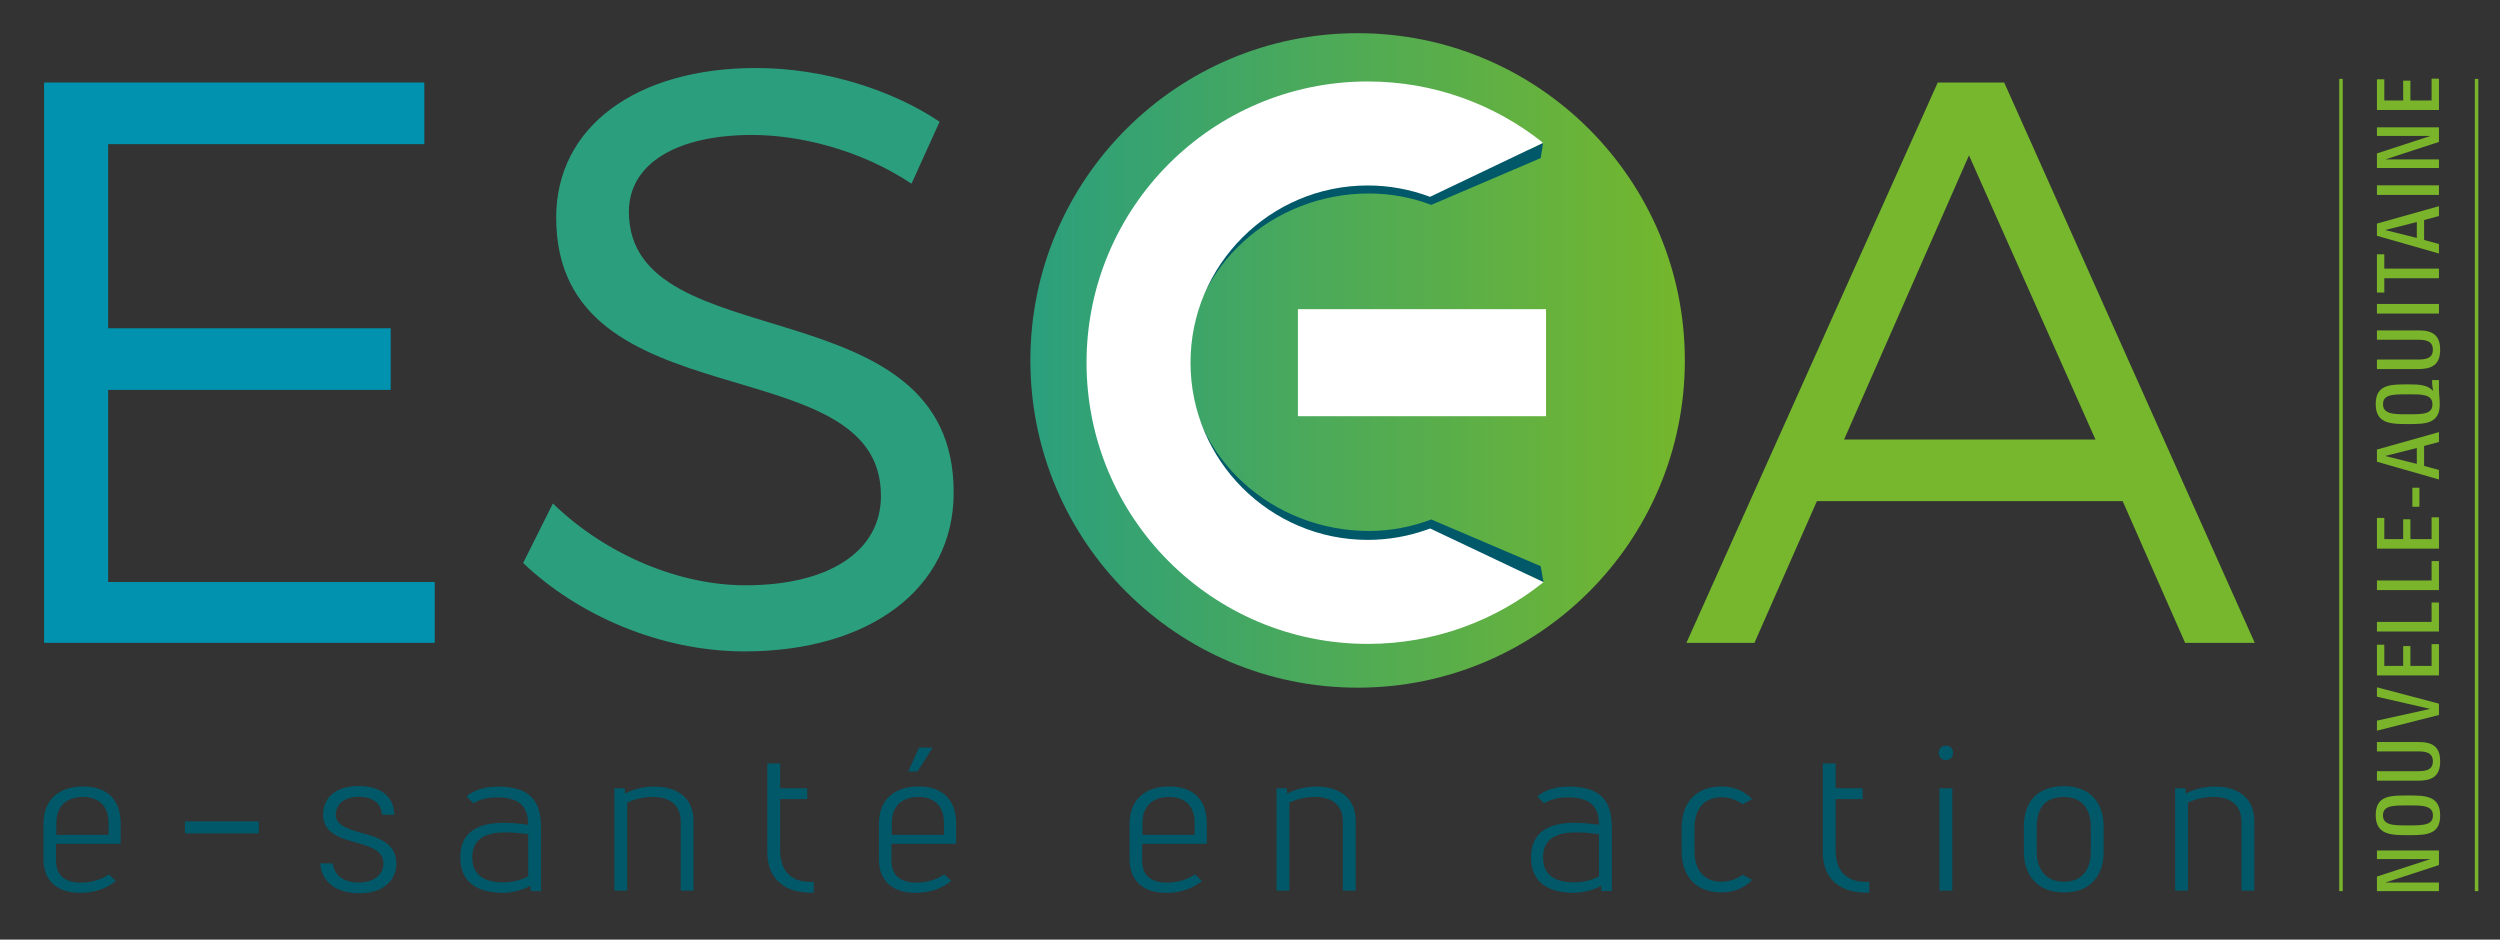 <?xml version="1.0" encoding="iso-8859-1"?>
<!-- Generator: Adobe Illustrator 16.0.4, SVG Export Plug-In . SVG Version: 6.00 Build 0)  -->
<!DOCTYPE svg PUBLIC "-//W3C//DTD SVG 1.1//EN" "http://www.w3.org/Graphics/SVG/1.1/DTD/svg11.dtd">
<svg version="1.1" id="Calque_1" xmlns="http://www.w3.org/2000/svg" xmlns:xlink="http://www.w3.org/1999/xlink" x="0px" y="0px"
	 width="1200px" height="451px" viewBox="0 0 1200 451" style="enable-background:new 0 0 1200 451;" xml:space="preserve">
<rect x="0" y="0" width="1200" height="451" fill="#333333" stroke="none"/>
<g>
	<defs>
		<path id="SVGID_1_" d="M494.578,173.008c0,86.748,70.324,157.072,157.076,157.072c86.748,0,157.07-70.324,157.07-157.072
			c0-86.75-70.322-157.076-157.07-157.076C564.901,15.933,494.578,86.259,494.578,173.008"/>
	</defs>
	<clipPath id="SVGID_2_">
		<use xlink:href="#SVGID_1_"  style="overflow:visible;"/>
	</clipPath>
	
		<linearGradient id="SVGID_3_" gradientUnits="userSpaceOnUse" x1="5.775" y1="645.826" x2="7.342" y2="645.826" gradientTransform="matrix(200.562 0 0 -200.562 -663.875 129701.25)">
		<stop  offset="0" style="stop-color:#2B9F7D"/>
		<stop  offset="1" style="stop-color:#75B72C"/>
	</linearGradient>
	<rect x="494.578" y="15.935" style="clip-path:url(#SVGID_2_);fill:url(#SVGID_3_);" width="314.146" height="314.144"/>
</g>
<g>
	<defs>
		<rect id="SVGID_4_" x="-8.725" y="15.933" width="1200" height="451.366"/>
	</defs>
	<clipPath id="SVGID_5_">
		<use xlink:href="#SVGID_4_"  style="overflow:visible;"/>
	</clipPath>
	<path style="clip-path:url(#SVGID_5_);fill:#005869;" d="M739.545,271.865l-0.076-0.031c0.022-0.021,0.049-0.043,0.073-0.061
		L687.01,249.34c-9.424,3.568-19.55,5.525-29.954,5.525c-46.213,0-85.873-35.1-87.03-80.994
		c1.158-45.903,40.817-81.003,87.03-81.003c10.404,0,20.53,1.92,29.954,5.476l50.566-21.625l1.969-0.841l1.132-7.32l-6.386,3.108
		c-21.558-16.482-47.884-26.542-77.235-26.542c-73.161,0-130.797,54.124-132.913,127.028h-0.064c0,0,0.016,0.988,0.025,1.675
		c-0.009,0.688-0.025,1.677-0.025,1.677h0.064c2.116,72.904,59.752,127.07,132.913,127.07c29.381,0,55.377-9.859,76.944-26.383
		l6.876,3.258L739.545,271.865z"/>
	<rect x="622.995" y="148.398" style="clip-path:url(#SVGID_5_);fill:#FFFFFF;" width="119.107" height="51.378"/>
	<path style="clip-path:url(#SVGID_5_);fill:#FFFFFF;" d="M521.539,174.083c0,74.546,60.425,134.985,134.974,134.985
		c31.919,0,61.251-11.094,84.361-29.619l-54.4-25.781c-0.583,0.207-1.166,0.434-1.76,0.643c-8.93,3.15-18.439,4.836-28.201,4.836
		c-46.901,0-85.068-38.163-85.068-85.063c0-46.91,38.167-85.053,85.068-85.053c10.377,0,20.483,1.9,29.896,5.448l54.268-25.92
		c-23.079-18.429-52.334-29.45-84.164-29.45C581.963,39.107,521.539,99.54,521.539,174.083"/>
</g>
<g>
	<path style="fill:#005869;" d="M20.875,395.276c0-11.317,7.353-17.775,19.064-17.775c11.895,0,17.987,6.837,17.987,17.563v9.945
		H26.897v8.133c0,7.386,4.685,10.514,11.945,10.514c5.16,0,9.671-1.409,13.39-3.933l3.391,3.112
		c-4.288,3.498-9.917,5.752-17.218,5.752c-11.394,0-17.531-6.224-17.531-15.996V395.276z M52.089,394.856
		c0-9.418-6.288-12.313-12.278-12.313c-6.479,0-12.766,3.211-12.766,12.523v5.66h25.044V394.856z"/>
	<path style="fill:#005869;" d="M88.797,400.027v-5.772h35.417v5.772H88.797z"/>
</g>
<g>
	<path style="fill:#005869;" d="M159.779,414.436c0.44,4.749,4.103,9.192,12.471,9.192c7.242,0,11.797-3.946,11.797-9.133
		c0-6.264-6.201-8.091-13.083-10.055c-8.14-2.182-15.871-4.694-15.871-13.396c0-7.049,4.764-13.754,17.115-13.754
		c12.234,0,17.066,6.647,17.066,13.773h-5.963c0.004-3.952-2.938-8.59-11.077-8.59s-11.083,4.638-11.077,8.59
		c0.008,4.835,5.291,6.772,12.024,8.633c9.32,2.398,17.083,5.558,17.083,14.809c0,7.701-5.969,14.277-17.62,14.277
		c-12.518,0-18.549-6.542-18.9-14.348L159.779,414.436z"/>
</g>
<g>
	<path style="fill:#005869;" d="M223.961,382.239c3.223-2.656,8.031-4.668,15.133-4.668c18.575,0,20.615,10.42,20.615,20.586v29.548
		h-4.971l-0.127-2.535c-4.065,2.28-9.133,3.418-13.974,3.418c-10.588-0.295-19.717-4.341-19.717-17.049
		c0-13.304,10.188-16.591,21.023-16.591c3.541,0,7.627,0.421,11.597,0.942c-0.143-6.693-2.061-13.145-15.035-13.145
		c-4.762,0-8.489,1.087-11.319,2.87L223.961,382.239z M253.539,400.395c-3.56-0.465-7.275-0.851-10.758-0.851
		c-8.746,0-16.098,2.398-16.098,11.995c0,9.134,6.656,11.997,14.859,11.997c4.257,0,8.668-1.084,11.997-2.863V400.395z"/>
</g>
<g>
	<path style="fill:#005869;" d="M299.996,380.926c4.228-2.291,9.333-3.372,14.098-3.372c9.676,0,18.816,4.356,18.816,16.641v33.313
		h-6.17v-33.026c0-8.552-5.829-11.948-13.459-11.948c-4.342,0-8.775,1.032-12.212,2.747v42.228h-6.17v-49.132h4.971L299.996,380.926
		z"/>
</g>
<g>
	<path style="fill:#005869;" d="M387.451,378.376v5.181H374.48v24.489c0,7.896,3.181,12.82,9.283,14.601
		c1.922,0.558,4.187,0.79,6.833,0.676v5.166c-2.616,0.099-5.152-0.098-7.518-0.588c-8.403-1.73-14.769-7.519-14.769-18.94v-42.485
		h6.17v11.901H387.451z"/>
	<path style="fill:#005869;" d="M421.88,395.276c0-11.317,7.353-17.775,19.064-17.775c11.895,0,17.987,6.837,17.987,17.563v9.945
		h-31.029v8.133c0,7.386,4.685,10.514,11.945,10.514c5.16,0,9.671-1.409,13.39-3.933l3.391,3.112
		c-4.288,3.498-9.917,5.752-17.218,5.752c-11.394,0-17.531-6.224-17.531-15.996V395.276z M453.095,394.856
		c0-9.418-6.288-12.313-12.278-12.313c-6.479,0-12.766,3.211-12.766,12.523v5.66h25.044V394.856z M435.959,370.312l5.134-11.452
		h6.562l-7.245,11.452H435.959z"/>
	<path style="fill:#005869;" d="M542.209,395.276c0-11.317,7.353-17.775,19.064-17.775c11.895,0,17.987,6.837,17.987,17.563v9.945
		h-31.029v8.133c0,7.386,4.685,10.514,11.945,10.514c5.16,0,9.671-1.409,13.39-3.933l3.391,3.112
		c-4.288,3.498-9.917,5.752-17.218,5.752c-11.394,0-17.531-6.224-17.531-15.996V395.276z M573.423,394.856
		c0-9.418-6.288-12.313-12.278-12.313c-6.479,0-12.766,3.211-12.766,12.523v5.66h25.044V394.856z"/>
	<path style="fill:#005869;" d="M617.834,380.926c4.229-2.291,9.334-3.372,14.098-3.372c9.676,0,18.816,4.356,18.816,16.641v33.313
		h-6.17v-33.026c0-8.552-5.828-11.948-13.459-11.948c-4.342,0-8.775,1.032-12.213,2.747v42.228h-6.17v-49.132h4.971L617.834,380.926
		z"/>
	<path style="fill:#005869;" d="M737.938,382.239c3.223-2.656,8.031-4.668,15.133-4.668c18.574,0,20.615,10.42,20.615,20.586v29.548
		h-4.973l-0.127-2.535c-4.064,2.28-9.133,3.418-13.973,3.418c-10.59-0.295-19.717-4.341-19.717-17.049
		c0-13.304,10.188-16.591,21.021-16.591c3.543,0,7.627,0.421,11.598,0.942c-0.143-6.693-2.061-13.145-15.035-13.145
		c-4.762,0-8.488,1.087-11.318,2.87L737.938,382.239z M767.514,400.395c-3.559-0.465-7.273-0.851-10.758-0.851
		c-8.746,0-16.098,2.398-16.098,11.995c0,9.134,6.656,11.997,14.859,11.997c4.258,0,8.668-1.084,11.996-2.863V400.395z"/>
	<path style="fill:#005869;" d="M807.188,397.454c0-13.13,7.807-19.953,19.146-19.953c6.24,0,11.051,2.331,14.73,6.083l-4.58,2.485
		c-3.094-2.254-6.566-3.388-10.148-3.388c-7.463,0-12.977,4.617-12.977,14.772v11.026c0,10.155,5.514,14.772,12.977,14.772
		c3.582,0,7.055-1.134,10.148-3.388l4.58,2.485c-3.68,3.752-8.49,6.04-14.73,6.04c-11.34,0-19.146-6.78-19.146-19.91V397.454z"/>
	<path style="fill:#005869;" d="M894.07,378.376v5.181H881.1v24.489c0,7.896,3.182,12.82,9.283,14.601
		c1.922,0.558,4.186,0.79,6.834,0.676v5.166c-2.617,0.099-5.152-0.098-7.52-0.588c-8.402-1.73-14.768-7.519-14.768-18.94v-42.485
		h6.17v11.901H894.07z"/>
	<path style="fill:#005869;" d="M937.484,361.33c0,1.902-1.227,3.5-3.41,3.5c-2.037,0-3.5-1.462-3.5-3.5
		c0-2.182,1.598-3.408,3.5-3.408C936.113,357.922,937.484,359.292,937.484,361.33z M930.943,427.505v-49.126h6.172v49.126H930.943z"
		/>
	<path style="fill:#005869;" d="M971.453,396.892c0-12.449,6.781-19.531,19.34-19.531c12.25,0,18.957,7.68,18.957,19.531v12.188
		c0,9.709-5.137,19.312-19.01,19.312c-13.783,0-19.287-9.539-19.287-19.312V396.892z M1003.58,396.891
		c0-8.925-4.604-14.349-12.84-14.349c-8.656,0-13.117,4.897-13.117,14.35v12.188c0,7.458,3.859,14.166,13.117,14.166
		c9.223,0,12.84-6.694,12.84-14.166V396.891z"/>
</g>
<g>
	<path style="fill:#005869;" d="M1049.148,380.926c4.227-2.291,9.332-3.372,14.098-3.372c9.676,0,18.816,4.356,18.816,16.641v33.313
		h-6.172v-33.026c0-8.552-5.828-11.948-13.459-11.948c-4.34,0-8.773,1.032-12.211,2.747v42.228h-6.172v-49.132h4.973
		L1049.148,380.926z"/>
</g>
<g>
	<defs>
		<rect id="SVGID_6_" x="-8.725" y="15.933" width="1200" height="451.366"/>
	</defs>
	<clipPath id="SVGID_7_">
		<use xlink:href="#SVGID_6_"  style="overflow:visible;"/>
	</clipPath>
	<path style="clip-path:url(#SVGID_7_);fill:#2B9F7D;" d="M266.966,104.436c0,99.556,156.278,60.686,155.881,133.671
		c0,26.57-24.992,42.836-65.045,42.836c-31.344,0-66.643-14.293-92.416-39.273l-14.28,28.561
		c26.175,24.984,65.834,42.439,106.293,42.439c59.502,0,100.353-29.746,100.353-76.15c0.386-100.749-155.883-63.467-155.883-134.854
		c0-23.405,23.406-36.887,59.1-36.887c22.219,0,51.572,6.736,76.554,23.395l13.483-29.736
		c-23.009-15.476-55.921-25.793-88.045-25.793C305.441,32.643,266.966,60.803,266.966,104.436"/>
	<polygon style="clip-path:url(#SVGID_7_);fill:#0092AE;" points="21.165,39.612 21.165,308.564 208.667,308.564 208.667,279.365 
		51.911,279.365 51.911,187.149 187.533,187.149 187.533,157.568 51.911,157.568 51.911,69.19 203.679,69.19 203.679,39.612 	"/>
	<polygon style="clip-path:url(#SVGID_7_);fill:#7AB42A;" points="1170.698,415.221 1144.964,423.619 1170.698,423.619 
		1170.698,427.738 1140.931,427.738 1140.931,420.738 1166.663,412.338 1140.931,412.338 1140.931,408.219 1170.698,408.219 	"/>
	<path style="clip-path:url(#SVGID_7_);fill:#7AB42A;" d="M1166.992,383.221c2.637,1.279,4.283,3.627,4.283,8.279
		c0,4.488-1.565,6.752-4.118,7.988c-2.512,1.234-5.724,1.398-11.034,1.398c-6.177,0-10.334-0.164-13.094-2.471
		c-1.689-1.4-2.677-3.707-2.677-7.041c0-3.541,0.907-5.641,2.429-7.043c2.637-2.426,7.041-2.51,13.3-2.51
		C1160.98,381.822,1164.399,381.947,1166.992,383.221 M1148.094,386.971c-2.553,0.494-4.281,1.605-4.281,4.404
		c0,2.926,2.018,4.117,4.939,4.531c2.018,0.287,4.447,0.287,6.918,0.287c2.72,0,5.229,0,7.289-0.287
		c3.088-0.455,4.855-1.525,4.855-4.531c0-2.84-1.768-3.953-4.609-4.447c-2.182-0.367-4.899-0.328-7.659-0.328
		C1152.828,386.6,1150.193,386.6,1148.094,386.971"/>
	<path style="clip-path:url(#SVGID_7_);fill:#7AB42A;" d="M1171.275,365.471c0,7.371-4.158,9.264-10.706,9.264h-19.641v-4.568
		h19.271c3.541,0,7.576-0.207,7.576-4.736c0-4.445-3.83-4.773-7.37-4.773h-19.477v-4.49h20.011
		C1167.651,356.166,1171.275,358.471,1171.275,365.471"/>
	<polygon style="clip-path:url(#SVGID_7_);fill:#7AB42A;" points="1170.698,337.756 1170.698,343.189 1140.931,350.727 
		1140.931,345.908 1166.498,340.268 1140.931,334.422 1140.931,329.893 	"/>
	<polygon style="clip-path:url(#SVGID_7_);fill:#7AB42A;" points="1170.698,324.205 1140.931,324.205 1140.931,309.465 
		1144.47,309.465 1144.47,319.635 1153.528,319.635 1153.528,310.121 1156.988,310.121 1156.988,319.635 1167.157,319.635 
		1167.157,309.176 1170.698,309.176 	"/>
	<polygon style="clip-path:url(#SVGID_7_);fill:#7AB42A;" points="1170.698,303.127 1140.931,303.127 1140.931,298.516 
		1167.157,298.516 1167.157,289.211 1170.698,289.211 	"/>
	<polygon style="clip-path:url(#SVGID_7_);fill:#7AB42A;" points="1170.698,283.238 1140.931,283.238 1140.931,278.625 
		1167.157,278.625 1167.157,269.32 1170.698,269.32 	"/>
	<polygon style="clip-path:url(#SVGID_7_);fill:#7AB42A;" points="1170.698,263.346 1140.931,263.346 1140.931,248.604 
		1144.47,248.604 1144.47,258.775 1153.528,258.775 1153.528,249.262 1156.988,249.262 1156.988,258.775 1167.157,258.775 
		1167.157,248.316 1170.698,248.316 	"/>
	<rect x="1157.936" y="234.107" style="clip-path:url(#SVGID_7_);fill:#7AB42A;" width="3.375" height="9.141"/>
	<path style="clip-path:url(#SVGID_7_);fill:#7AB42A;" d="M1170.698,212.16l-7.123,1.894v9.595l7.123,1.934v4.57l-29.77-8.523
		v-5.847l29.77-8.358V212.16z M1144.84,218.871l15.235,3.787v-7.617L1144.84,218.871z"/>
	<path style="clip-path:url(#SVGID_7_);fill:#7AB42A;" d="M1170.698,186.796c0,1.071,0.084,2.142,0.165,3.172
		c0.124,1.441,0.205,2.841,0.205,4.281c0,4.53-1.77,6.878-4.445,8.071c-2.512,1.111-5.684,1.234-10.54,1.234
		c-5.931,0-10.132-0.164-12.848-2.263c-1.812-1.4-2.883-3.749-2.883-7.248c0-3.789,1.029-5.97,2.842-7.371
		c2.677-2.058,6.877-2.182,12.846-2.182c5.396,0,9.348,0.288,11.86,3.172c-0.29-1.483-0.495-3.213-0.495-5.23h3.293V186.796z
		 M1146.447,190.09c-1.607,0.662-2.596,1.772-2.596,3.954s1.111,3.377,2.883,4.035c2.018,0.743,5.065,0.783,8.936,0.783
		c2.676,0,5.146,0,7.164-0.288c3.088-0.455,4.736-1.605,4.736-4.53c0-4.98-5.437-4.776-12.064-4.776
		C1151.595,189.268,1148.421,189.307,1146.447,190.09"/>
	<path style="clip-path:url(#SVGID_7_);fill:#7AB42A;" d="M1171.275,167.894c0,7.37-4.158,9.263-10.706,9.263h-19.641v-4.569h19.271
		c3.541,0,7.576-0.207,7.576-4.736c0-4.445-3.83-4.775-7.37-4.775h-19.477v-4.488h20.011
		C1167.651,158.588,1171.275,160.893,1171.275,167.894"/>
	<rect x="1140.931" y="145.901" style="clip-path:url(#SVGID_7_);fill:#7AB42A;" width="29.768" height="4.612"/>
	<polygon style="clip-path:url(#SVGID_7_);fill:#7AB42A;" points="1144.47,128.935 1170.698,128.935 1170.698,133.545 
		1144.47,133.545 1144.47,140.422 1140.929,140.422 1140.929,122.058 1144.47,122.058 	"/>
	<path style="clip-path:url(#SVGID_7_);fill:#7AB42A;" d="M1170.698,103.703l-7.123,1.892v9.594l7.123,1.937v4.57l-29.77-8.523
		v-5.846l29.77-8.36V103.703z M1144.84,110.413l15.235,3.787v-7.617L1144.84,110.413z"/>
	<rect x="1140.931" y="88.954" style="clip-path:url(#SVGID_7_);fill:#7AB42A;" width="29.768" height="4.613"/>
	<polygon style="clip-path:url(#SVGID_7_);fill:#7AB42A;" points="1170.698,68.119 1144.964,76.518 1170.698,76.518 
		1170.698,80.637 1140.931,80.637 1140.931,73.637 1166.663,65.237 1140.931,65.237 1140.931,61.12 1170.698,61.12 	"/>
	<polygon style="clip-path:url(#SVGID_7_);fill:#7AB42A;" points="1170.698,52.797 1140.931,52.797 1140.931,38.056 1144.47,38.056 
		1144.47,48.226 1153.528,48.226 1153.528,38.713 1156.988,38.713 1156.988,48.226 1167.157,48.226 1167.157,37.768 
		1170.698,37.768 	"/>
	
		<line style="clip-path:url(#SVGID_7_);fill:none;stroke:#7AB42A;stroke-width:1.676;stroke-miterlimit:10;" x1="1123.673" y1="427.738" x2="1123.673" y2="37.878"/>
	
		<line style="clip-path:url(#SVGID_7_);fill:none;stroke:#7AB42A;stroke-width:1.676;stroke-miterlimit:10;" x1="1188.762" y1="427.738" x2="1188.762" y2="37.878"/>
	<path style="clip-path:url(#SVGID_7_);fill:#76B72D;" d="M945.109,74.571l60.709,136.395H885.165L945.109,74.571z M930.121,39.612
		L809.487,308.564h32.648l29.973-68.008h146.781l29.962,68.008h33.43L962.021,39.612H930.121z"/>
</g>
</svg>
